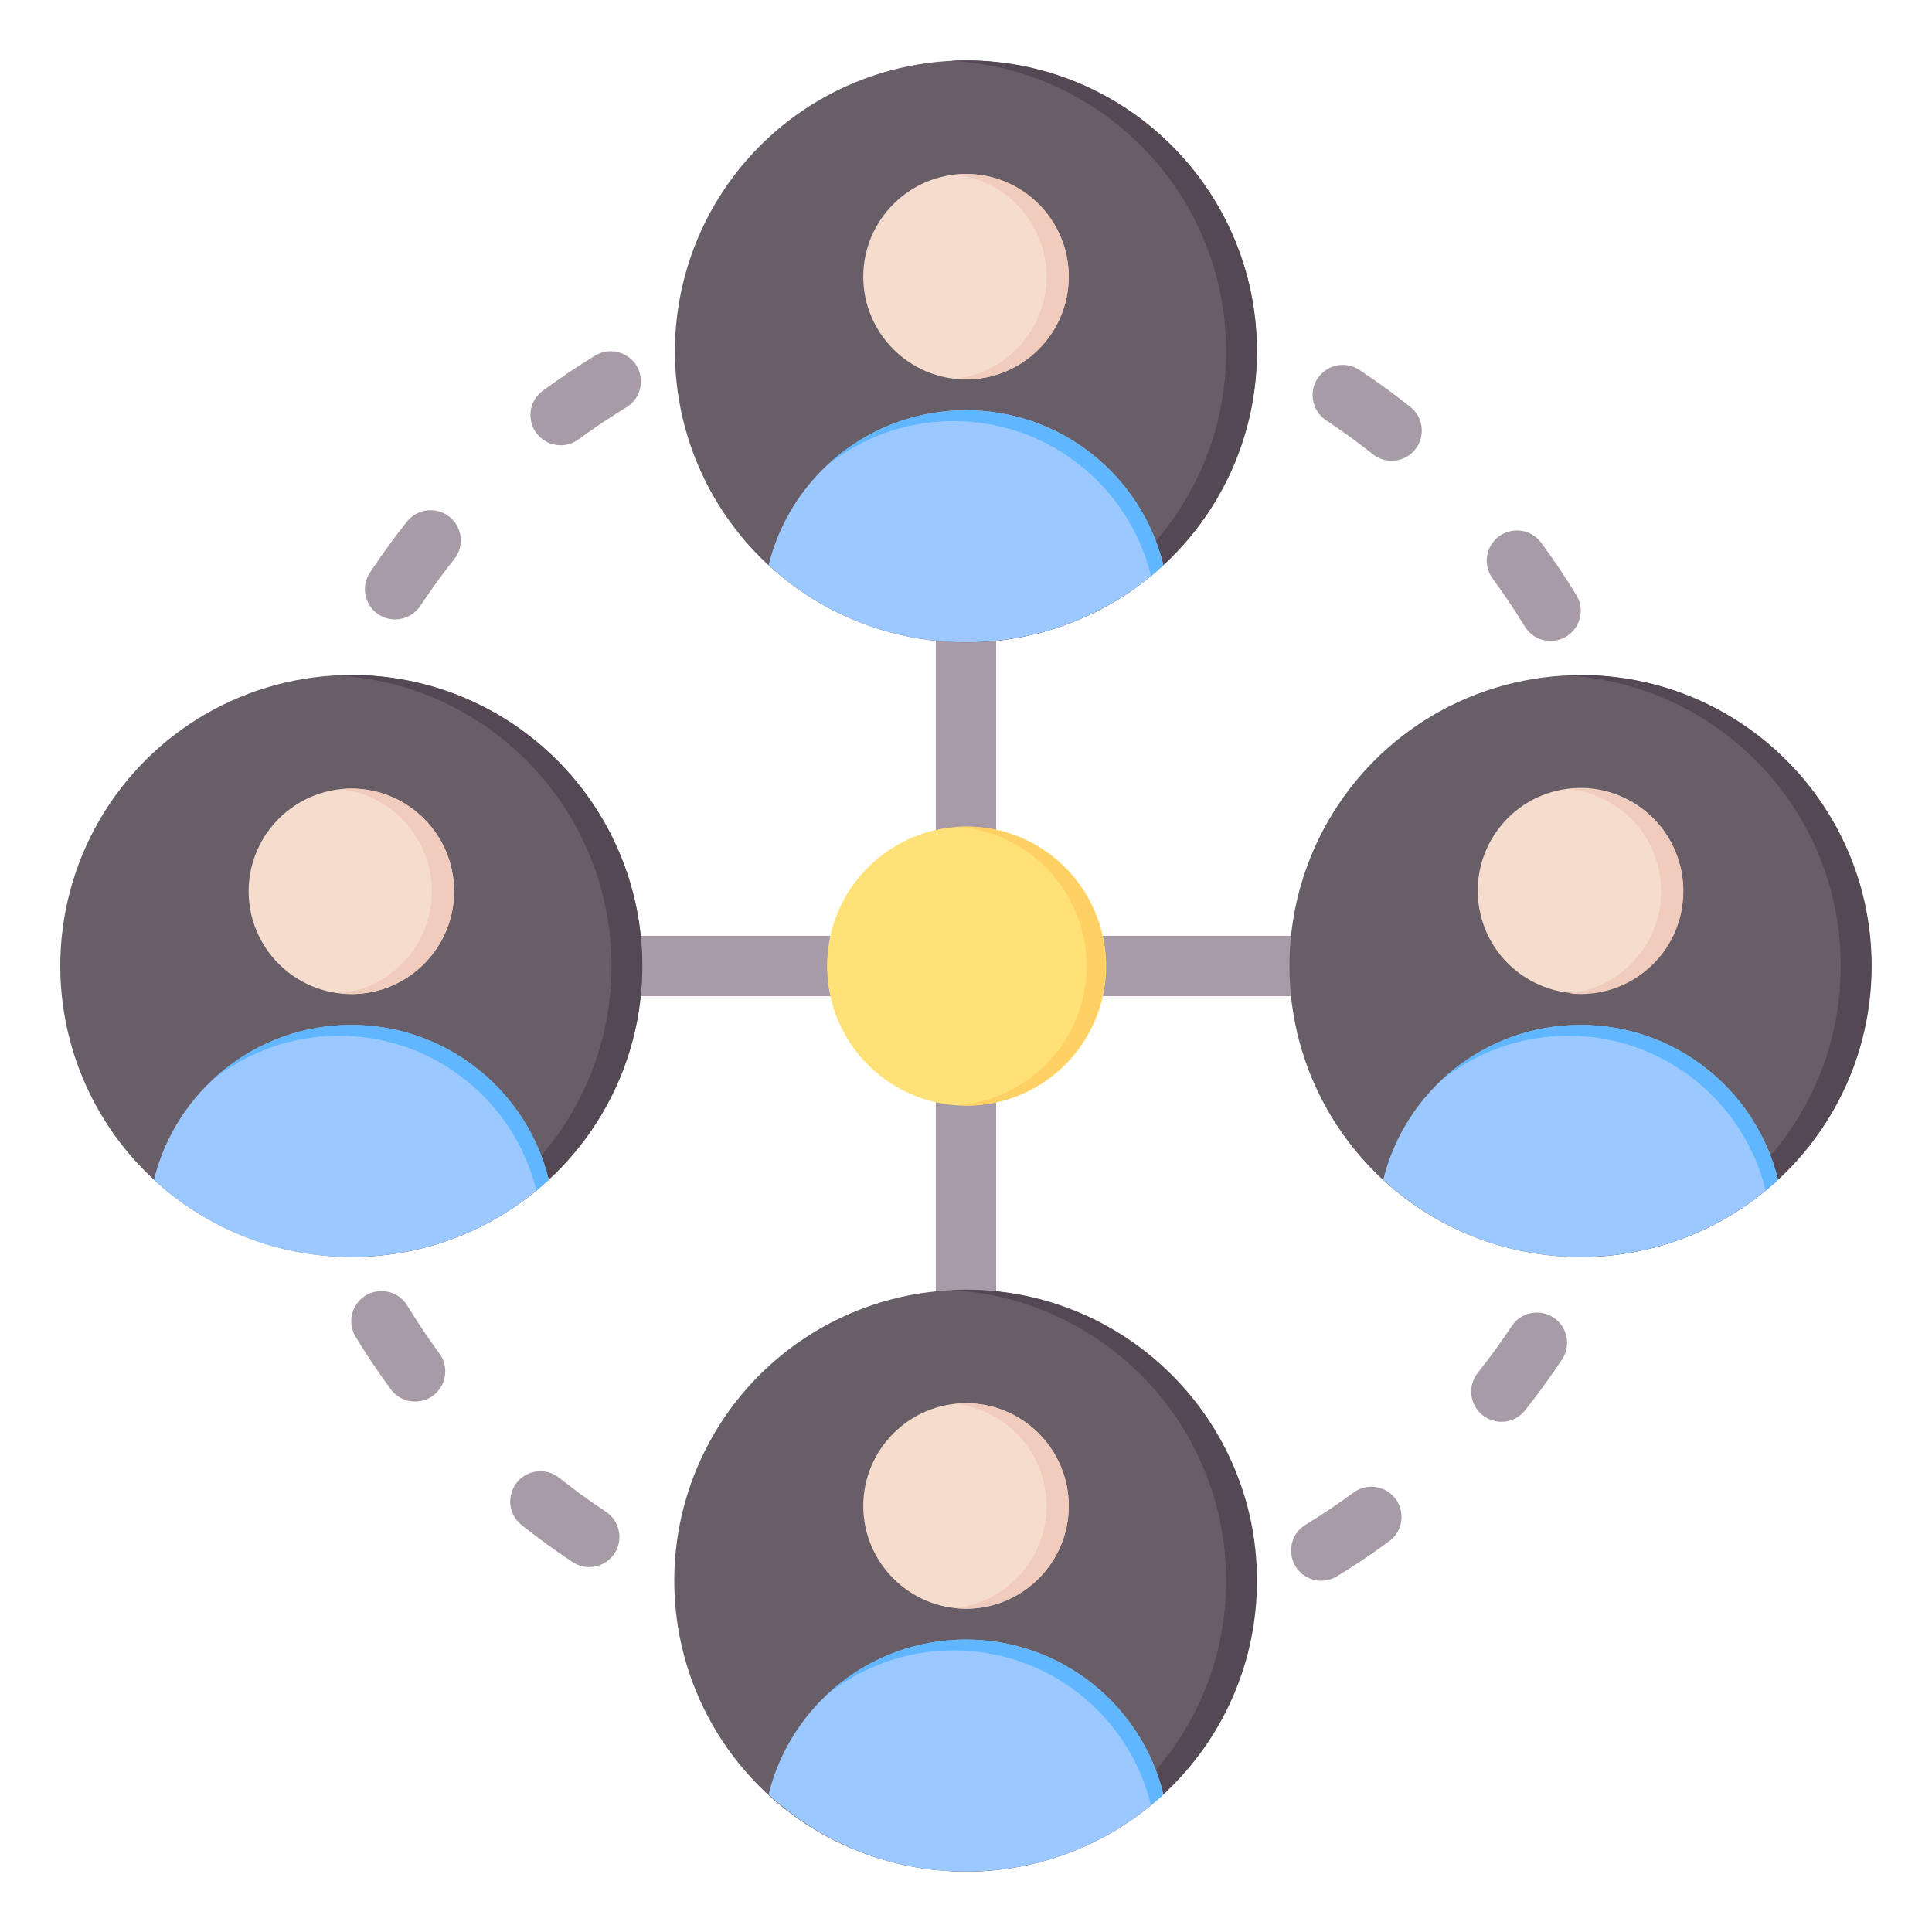 <svg xmlns="http://www.w3.org/2000/svg" id="Layer_1" viewBox="0 0 512 512"><g clip-rule="evenodd" fill-rule="evenodd"><path d="m120.37 148.193c1.729-2.188 2.199-5.031 1.279-7.661-2.144-5.914-9.862-7.205-13.799-2.301-1.66 2.097-3.267 4.207-4.85 6.363-1.706 2.354-3.368 4.736-4.973 7.16-3.531 5.402.404 12.511 6.868 12.397 2.658-.078 5.024-1.383 6.497-3.6 1.473-2.206 2.979-4.381 4.536-6.528 1.445-1.972 2.925-3.913 4.442-5.83zm271.26 215.614c-1.729 2.188-2.199 5.031-1.279 7.661 2.144 5.914 9.862 7.205 13.799 2.301 1.66-2.097 3.267-4.207 4.85-6.363 1.706-2.354 3.368-4.736 4.973-7.16 3.531-5.402-.405-12.511-6.868-12.397-2.658.078-5.024 1.384-6.497 3.6-1.473 2.206-2.979 4.381-4.536 6.528-1.446 1.972-2.925 3.913-4.442 5.83zm-23.452 44.626c4.863-3.631 4.134-11.078-1.359-13.682-2.677-1.243-5.767-.937-8.146.811-1.913 1.404-3.852 2.77-5.813 4.104-2.275 1.526-4.578 2.996-6.91 4.433-5.033 3.117-5.076 10.384-.086 13.573 2.629 1.632 5.828 1.663 8.475.051 2.207-1.351 4.373-2.735 6.53-4.164 2.478-1.663 4.903-3.36 7.309-5.126zm-219.986-16.803c-2.188-1.729-5.031-2.199-7.661-1.279-5.914 2.144-7.205 9.862-2.301 13.799 2.097 1.66 4.207 3.267 6.363 4.85 2.354 1.706 4.736 3.368 7.16 4.973 5.402 3.531 12.511-.405 12.397-6.868-.078-2.658-1.384-5.024-3.6-6.497-2.206-1.473-4.381-2.979-6.528-4.536-1.971-1.446-3.912-2.925-5.83-4.442zm-44.626-23.452c3.631 4.863 11.078 4.134 13.682-1.359 1.243-2.677.937-5.767-.811-8.146-1.404-1.913-2.77-3.851-4.104-5.813-1.526-2.275-2.996-4.578-4.433-6.91-3.117-5.033-10.384-5.076-13.573-.086-1.632 2.629-1.663 5.828-.051 8.476 1.351 2.207 2.735 4.373 4.164 6.53 1.663 2.478 3.36 4.902 5.126 7.308zm260.241-247.808c2.188 1.729 5.031 2.199 7.661 1.279 5.914-2.144 7.205-9.862 2.301-13.799-2.097-1.66-4.207-3.267-6.363-4.85-2.354-1.706-4.736-3.368-7.16-4.973-5.402-3.531-12.511.405-12.397 6.868.078 2.657 1.384 5.024 3.6 6.497 2.206 1.473 4.381 2.979 6.528 4.536 1.971 1.445 3.913 2.925 5.83 4.442zm44.626 23.452c-3.631-4.863-11.078-4.134-13.682 1.359-1.243 2.677-.937 5.767.811 8.146 1.404 1.912 2.77 3.851 4.104 5.813 1.526 2.275 2.996 4.578 4.433 6.91 3.117 5.033 10.384 5.076 13.573.086 1.632-2.629 1.663-5.828.051-8.476-1.351-2.207-2.735-4.373-4.164-6.531-1.663-2.477-3.36-4.902-5.126-7.307zm-264.611-40.256c-4.863 3.631-4.134 11.078 1.359 13.682 2.677 1.243 5.767.937 8.146-.811 1.913-1.404 3.852-2.77 5.813-4.104 2.275-1.526 4.578-2.996 6.91-4.433 5.033-3.117 5.076-10.384.086-13.573-2.629-1.632-5.828-1.663-8.476-.051-2.207 1.351-4.373 2.735-6.531 4.164-2.477 1.663-4.902 3.36-7.307 5.126z" fill="#a79ba7"></path><path d="m248 170.228c0-4.418 3.582-8 8-8s8 3.582 8 8v77.772h77.771c4.418 0 8 3.582 8 8s-3.582 8-8 8h-77.771v77.772c0 4.418-3.582 8-8 8s-8-3.582-8-8v-77.772h-77.772c-4.418 0-8-3.582-8-8s3.582-8 8-8h77.772z" fill="#a79ba7"></path><ellipse cx="256" cy="256" fill="#ffe177" rx="36.965" ry="36.965" transform="matrix(1 -.028 .028 1 -7.004 7.201)"></ellipse><g><ellipse cx="256" cy="418.886" fill="#685e68" rx="77.115" ry="77.115" transform="matrix(.447 -.894 .894 .447 -233.15 460.528)"></ellipse><path d="m256 341.771c42.59 0 77.115 34.525 77.115 77.115s-34.525 77.115-77.115 77.115c-1.372 0-2.735-.037-4.09-.108 40.688-2.126 73.026-35.789 73.026-77.007s-32.337-74.881-73.026-77.007c1.355-.071 2.718-.108 4.09-.108z" fill="#544854"></path><path d="m256.001 426.323c14.996 0 27.227-12.232 27.227-27.228s-12.231-27.227-27.227-27.227-27.227 12.231-27.227 27.227 12.23 27.228 27.227 27.228z" fill="#f6dccd"></path><path d="m256.001 371.868c15.037 0 27.227 12.19 27.227 27.227s-12.19 27.227-27.227 27.227c-.995 0-1.977-.055-2.944-.159 13.652-1.468 24.283-13.026 24.283-27.069 0-14.042-10.631-25.6-24.283-27.068.967-.104 1.949-.158 2.944-.158z" fill="#f1cbbc"></path><path d="m256 496.001c20.191 0 38.569-7.76 52.316-20.46-5.748-23.556-26.989-41.04-52.315-41.04s-46.567 17.484-52.315 41.041c13.745 12.699 32.123 20.459 52.314 20.459z" fill="#9bc9ff"></path><path d="m305.036 478.405c1.12-.924 2.214-1.879 3.279-2.863-5.748-23.556-26.989-41.04-52.315-41.04-14.357 0-27.399 5.62-37.052 14.778 9.237-7.448 20.984-11.91 33.774-11.91 25.324 0 46.564 17.481 52.314 41.035z" fill="#60b7ff"></path></g><g><ellipse cx="418.886" cy="256" fill="#685e68" rx="77.115" ry="77.115" transform="matrix(.707 -.707 .707 .707 -58.331 371.178)"></ellipse><path d="m418.886 178.885c42.59 0 77.115 34.525 77.115 77.115s-34.525 77.115-77.115 77.115c-1.372 0-2.736-.037-4.09-.108 40.688-2.126 73.026-35.789 73.026-77.007s-32.337-74.881-73.026-77.007c1.354-.071 2.718-.108 4.09-.108z" fill="#544854"></path><ellipse cx="418.886" cy="236.209" fill="#f6dccd" rx="27.227" ry="27.227" transform="matrix(.973 -.23 .23 .973 -43.064 102.559)"></ellipse><path d="m418.886 208.982c15.037 0 27.227 12.19 27.227 27.227s-12.19 27.227-27.227 27.227c-.995 0-1.977-.055-2.944-.159 13.652-1.468 24.283-13.026 24.283-27.069 0-14.042-10.631-25.6-24.283-27.068.967-.103 1.949-.158 2.944-.158z" fill="#f1cbbc"></path><path d="m418.886 333.115c20.191 0 38.569-7.76 52.316-20.46-5.748-23.556-26.989-41.04-52.315-41.04-25.327 0-46.567 17.484-52.315 41.041 13.745 12.699 32.123 20.459 52.314 20.459z" fill="#9bc9ff"></path><path d="m467.922 315.519c1.12-.924 2.214-1.878 3.279-2.863-5.748-23.556-26.989-41.04-52.315-41.04-14.357 0-27.399 5.62-37.052 14.778 9.237-7.448 20.984-11.909 33.774-11.909 25.324-.001 46.563 17.48 52.314 41.034z" fill="#60b7ff"></path></g><g><ellipse cx="93.114" cy="256" fill="#685e68" rx="77.115" ry="77.115" transform="matrix(.707 -.707 .707 .707 -153.747 140.822)"></ellipse><path d="m93.114 178.885c42.59 0 77.115 34.525 77.115 77.115s-34.525 77.115-77.115 77.115c-1.372 0-2.735-.037-4.09-.108 40.688-2.126 73.026-35.789 73.026-77.007s-32.337-74.881-73.026-77.007c1.355-.071 2.718-.108 4.09-.108z" fill="#544854"></path><path d="m93.115 263.437c14.996 0 27.227-12.231 27.227-27.227s-12.231-27.227-27.227-27.227-27.228 12.231-27.228 27.227 12.232 27.227 27.228 27.227z" fill="#f6dccd"></path><path d="m93.115 208.982c15.037 0 27.227 12.19 27.227 27.227s-12.19 27.227-27.227 27.227c-.995 0-1.977-.055-2.944-.159 13.652-1.468 24.283-13.026 24.283-27.069 0-14.042-10.631-25.6-24.283-27.068.967-.103 1.949-.158 2.944-.158z" fill="#f1cbbc"></path><path d="m93.114 333.115c20.191 0 38.569-7.76 52.316-20.46-5.748-23.556-26.989-41.04-52.315-41.04s-46.567 17.484-52.315 41.041c13.745 12.699 32.124 20.459 52.314 20.459z" fill="#9bc9ff"></path><path d="m142.15 315.519c1.12-.924 2.214-1.878 3.279-2.863-5.748-23.556-26.989-41.04-52.315-41.04-14.357 0-27.399 5.62-37.052 14.778 9.237-7.448 20.984-11.909 33.774-11.909 25.325-.001 46.564 17.48 52.314 41.034z" fill="#60b7ff"></path></g><g><ellipse cx="256" cy="93.114" fill="#685e68" rx="77.115" ry="77.115" transform="matrix(.707 -.707 .707 .707 9.139 208.292)"></ellipse><path d="m256 15.999c42.59 0 77.115 34.525 77.115 77.115s-34.525 77.115-77.115 77.115c-1.372 0-2.735-.038-4.09-.108 40.688-2.126 73.026-35.789 73.026-77.007s-32.337-74.881-73.026-77.007c1.355-.071 2.718-.108 4.09-.108z" fill="#544854"></path><path d="m256.001 100.551c14.996 0 27.227-12.231 27.227-27.228s-12.231-27.227-27.227-27.227-27.227 12.231-27.227 27.227 12.23 27.228 27.227 27.228z" fill="#f6dccd"></path><path d="m256.001 46.096c15.037 0 27.227 12.19 27.227 27.227s-12.19 27.227-27.227 27.227c-.995 0-1.977-.055-2.944-.159 13.652-1.468 24.283-13.026 24.283-27.069 0-14.042-10.631-25.6-24.283-27.068.967-.103 1.949-.158 2.944-.158z" fill="#f1cbbc"></path><path d="m256 170.229c20.191 0 38.569-7.76 52.316-20.46-5.748-23.556-26.989-41.04-52.315-41.04s-46.567 17.484-52.315 41.041c13.745 12.7 32.123 20.459 52.314 20.459z" fill="#9bc9ff"></path><path d="m305.036 152.633c1.12-.924 2.214-1.878 3.279-2.863-5.748-23.556-26.989-41.04-52.315-41.04-14.357 0-27.399 5.62-37.052 14.778 9.237-7.448 20.984-11.91 33.774-11.91 25.324 0 46.564 17.481 52.314 41.035z" fill="#60b7ff"></path></g><path d="m256 219.035c20.415 0 36.965 16.55 36.965 36.965s-16.55 36.965-36.965 36.965c-.84 0-1.674-.031-2.5-.086 19.249-1.286 34.465-17.304 34.465-36.879s-15.216-35.593-34.465-36.879c.826-.055 1.66-.086 2.5-.086z" fill="#ffd064"></path></g></svg>